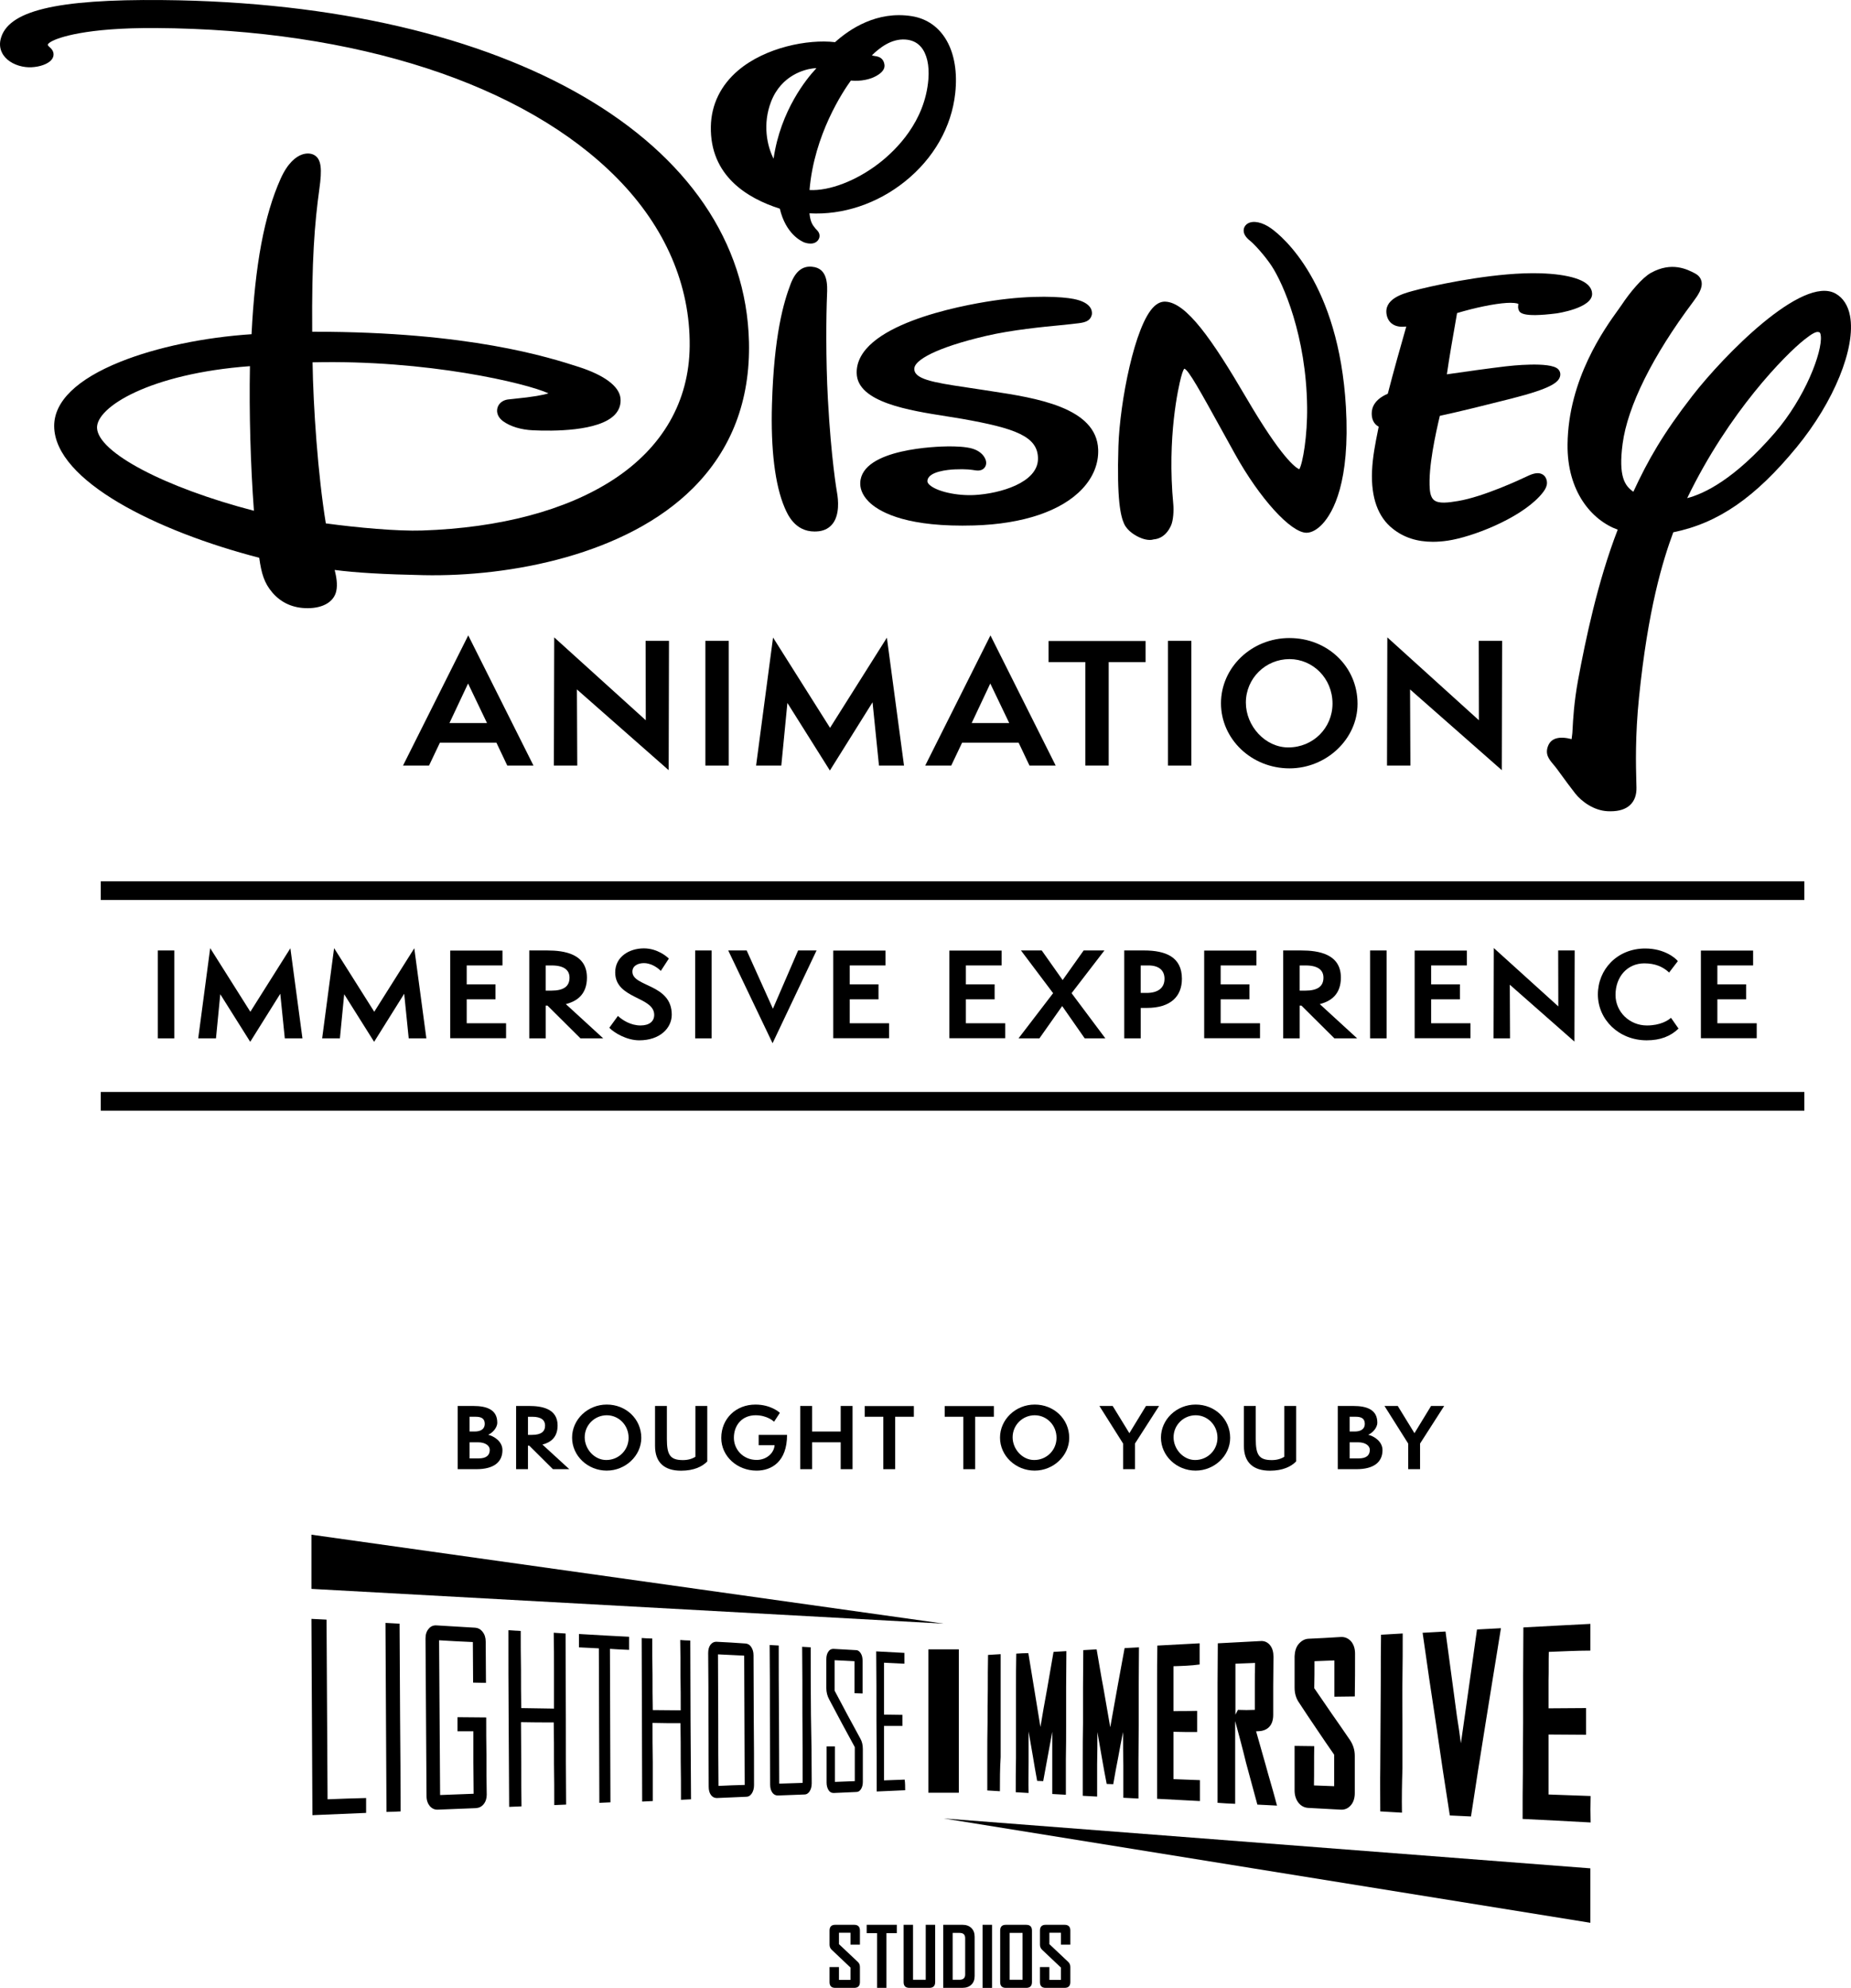 <?xml version="1.0" encoding="UTF-8"?>
<svg id="_レイヤー_2" data-name="レイヤー 2" xmlns="http://www.w3.org/2000/svg" viewBox="0 0 116.667 125.246">
  <defs>
    <style>
      .cls-1 {
        fill-rule: evenodd;
      }
    </style>
  </defs>
  <g id="hd_ft" data-name="hd/ft">
    <g>
      <g>
        <g>
          <path d="m27.042,48.234l.685-1.443h3.561l.685,1.443h1.651l-4.111-8.201-4.111,8.201h1.64Zm2.46-5.17l1.194,2.492h-2.367l1.173-2.492Z"/>
          <polygon points="42.166 40.376 40.692 40.376 40.703 45.38 34.931 40.158 34.91 48.234 36.384 48.234 36.363 43.438 42.146 48.525 42.166 40.376"/>
          <rect x="44.459" y="40.376" width="1.474" height="7.859"/>
          <polygon points="49.245 48.234 49.629 44.289 52.307 48.546 54.996 44.248 55.401 48.234 56.979 48.234 55.899 40.178 52.317 45.857 48.725 40.168 47.656 48.234 49.245 48.234"/>
          <path d="m58.316,48.234h1.64l.685-1.443h3.561l.685,1.443h1.651l-4.111-8.201-4.111,8.201Zm2.928-2.678l1.173-2.492,1.194,2.492h-2.367Z"/>
          <polygon points="69.88 48.234 69.88 41.715 72.206 41.715 72.206 40.386 66.091 40.386 66.091 41.715 68.406 41.715 68.406 48.234 69.88 48.234"/>
          <rect x="73.616" y="40.376" width="1.474" height="7.859"/>
          <path d="m81.277,40.199c-2.398,0-4.319,1.858-4.319,4.111s1.921,4.101,4.319,4.101c2.315,0,4.288-1.838,4.288-4.069,0-2.367-1.92-4.142-4.288-4.142Zm-.073,6.893c-1.464,0-2.678-1.35-2.678-2.824,0-1.536,1.246-2.741,2.751-2.741,1.464,0,2.71,1.204,2.71,2.803,0,1.536-1.225,2.761-2.782,2.761Z"/>
          <polygon points="94.678 40.376 93.204 40.376 93.214 45.38 87.442 40.158 87.422 48.234 88.896 48.234 88.875 43.438 94.658 48.525 94.678 40.376"/>
          <rect x="6.352" y="68.799" width="107.375" height="1.18"/>
          <rect x="6.352" y="55.525" width="107.375" height="1.18"/>
          <rect x="9.949" y="59.884" width="1.039" height="5.537"/>
          <polygon points="15.771 65.64 17.666 62.612 17.951 65.421 19.063 65.421 18.302 59.745 15.779 63.746 13.248 59.737 12.494 65.421 13.613 65.421 13.884 62.641 15.771 65.64"/>
          <polygon points="23.581 65.64 25.476 62.612 25.761 65.421 26.873 65.421 26.112 59.745 23.589 63.746 21.058 59.737 20.305 65.421 21.424 65.421 21.694 62.641 23.581 65.64"/>
          <polygon points="31.67 60.827 31.67 59.891 28.378 59.891 28.378 65.413 31.897 65.413 31.897 64.47 29.417 64.47 29.417 62.963 31.231 62.963 31.231 62.019 29.417 62.019 29.417 60.827 31.67 60.827"/>
          <path d="m36.994,61.588c0-1.492-1.426-1.704-2.494-1.704h-1.141v5.537h1.039v-2.063h.11l2.077,2.063h1.434l-2.355-2.158c.724-.183,1.331-.629,1.331-1.675Zm-2.246.827h-.351v-1.587h.38c.79,0,1.119.307,1.119.768,0,.549-.366.819-1.148.819Z"/>
          <path d="m40.372,64.609c-.622,0-1.141-.337-1.426-.6l-.541.746c.3.314,1.09.79,1.887.79,1.295,0,2.048-.761,2.048-1.617,0-1.953-2.48-1.734-2.48-2.706,0-.381.358-.541.731-.541s.775.205,1.06.49l.505-.775c-.11-.117-.717-.644-1.573-.644-.922,0-1.807.527-1.807,1.514,0,1.69,2.458,1.507,2.458,2.677,0,.402-.3.666-.863.666Z"/>
          <rect x="43.816" y="59.884" width="1.039" height="5.537"/>
          <polygon points="50.304 59.884 48.716 63.556 47.063 59.884 45.9 59.884 48.694 65.728 51.466 59.884 50.304 59.884"/>
          <polygon points="55.81 60.827 55.81 59.891 52.519 59.891 52.519 65.413 56.037 65.413 56.037 64.47 53.557 64.47 53.557 62.963 55.371 62.963 55.371 62.019 53.557 62.019 53.557 60.827 55.81 60.827"/>
          <polygon points="63.13 60.827 63.13 59.891 59.839 59.891 59.839 65.413 63.357 65.413 63.357 64.47 60.877 64.47 60.877 62.963 62.691 62.963 62.691 62.019 60.877 62.019 60.877 60.827 63.13 60.827"/>
          <polygon points="65.514 65.421 66.948 63.387 68.367 65.421 69.669 65.421 67.54 62.575 69.61 59.884 68.301 59.884 66.977 61.749 65.66 59.884 64.351 59.884 66.377 62.575 64.197 65.421 65.514 65.421"/>
          <path d="m72.286,63.504c1.507,0,2.209-.732,2.209-1.836,0-1.368-1.01-1.785-2.399-1.785h-1.236v5.537h1.039v-1.916h.388Zm-.388-2.677h.483c.695,0,1.017.337,1.017.841,0,.549-.373.892-1.134.892h-.366v-1.734Z"/>
          <polygon points="79.19 60.827 79.19 59.891 75.899 59.891 75.899 65.413 79.417 65.413 79.417 64.47 76.937 64.47 76.937 62.963 78.751 62.963 78.751 62.019 76.937 62.019 76.937 60.827 79.19 60.827"/>
          <path d="m84.514,61.588c0-1.492-1.426-1.704-2.494-1.704h-1.141v5.537h1.039v-2.063h.11l2.077,2.063h1.434l-2.355-2.158c.724-.183,1.331-.629,1.331-1.675Zm-2.246.827h-.351v-1.587h.38c.79,0,1.119.307,1.119.768,0,.549-.366.819-1.148.819Z"/>
          <rect x="86.356" y="59.884" width="1.039" height="5.537"/>
          <polygon points="92.456 60.827 92.456 59.891 89.164 59.891 89.164 65.413 92.683 65.413 92.683 64.47 90.203 64.47 90.203 62.963 92.017 62.963 92.017 62.019 90.203 62.019 90.203 60.827 92.456 60.827"/>
          <polygon points="94.137 65.421 95.176 65.421 95.161 62.041 99.235 65.625 99.25 59.884 98.211 59.884 98.219 63.409 94.152 59.73 94.137 65.421"/>
          <path d="m103.645,60.696c.658,0,1.163.205,1.558.578l.549-.717c-.132-.183-.841-.797-2.055-.797-1.77,0-2.984,1.324-2.984,2.896s1.309,2.889,3.079,2.889c.848,0,1.499-.249,2.004-.739l-.475-.68c-.183.168-.673.483-1.521.483-1.083,0-1.975-.848-1.975-1.924,0-1.148.746-1.99,1.821-1.99Z"/>
          <polygon points="110.497 60.827 110.497 59.891 107.206 59.891 107.206 65.413 110.724 65.413 110.724 64.47 108.244 64.47 108.244 62.963 110.058 62.963 110.058 62.019 108.244 62.019 108.244 60.827 110.497 60.827"/>
          <path d="m17.16,37.327c.565.659,1.314.992,2.228.992h.022c.967-.007,1.633-.407,1.782-1.069.098-.433.005-.918-.098-1.34,1.36.176,3.085.276,5.607.328,5.45.112,12.781-1.275,16.996-5.502,2.414-2.421,3.595-5.514,3.509-9.191C46.913,8.859,32.058.202,10.243.004,3.514-.059.461.684.037,2.482c-.086.36-.021.708.188,1.005.276.394.797.67,1.394.738.486.056,1.064-.056,1.407-.273.081-.052.328-.209.349-.488.019-.262-.174-.429-.268-.511-.067-.057-.099-.118-.096-.14.003-.026.063-.12.295-.235.399-.198,2.047-.837,6.5-.812,12.65.079,23.259,3.534,29.106,9.477,3.02,3.07,4.597,6.726,4.558,10.572-.035,3.471-1.702,6.378-4.821,8.408-2.967,1.931-7.133,3.039-12.049,3.202-1.541.052-4.105-.183-6.063-.449-.501-3.058-.797-7.373-.836-10.148,7.225-.171,13.465,1.312,14.866,1.953-.305.103-.938.227-2.203.35-.169.016-.297.029-.364.039-.332.05-.582.261-.651.55-.072.3.066.609.37.826.461.329,1.124.529,1.865.564,1.222.059,4.172.081,5.175-.989.273-.291.393-.651.348-1.042-.085-.744-1.014-1.439-2.616-1.957-1.902-.612-6.906-2.221-16.694-2.221-.039,0-.08,0-.119,0-.036-4.5.148-6.803.455-9.026.161-1.162.152-1.882-.371-2.129-.21-.099-.483-.099-.748-.001-.353.131-.871.501-1.328,1.52-1.03,2.3-1.613,5.417-1.831,9.792-2.994.198-5.983.822-8.246,1.727-2.763,1.105-4.214,2.516-4.194,4.083.043,3.431,6.483,6.611,12.924,8.275.137.989.315,1.592.821,2.183Zm-1.156-5.146c-5.603-1.457-9.82-3.669-9.888-5.215-.057-1.317,3.339-3.428,9.637-3.896-.053,2.982.036,6.183.251,9.111Z"/>
          <path d="m51.184,16.806c-.608-.061-1.05.295-1.352,1.088-.443,1.163-1.046,3.213-1.175,7.567-.085,2.846.191,5.099.796,6.517.182.426.645,1.51,1.888,1.51.087,0,.177-.005.272-.016.37-.044.675-.214.883-.493.424-.57.345-1.465.26-1.948-.015-.084-.368-2.092-.574-5.872-.139-2.551-.109-5.332-.055-6.578.026-.591.074-1.691-.943-1.774Z"/>
          <path d="m53.997,23.517c.042,1.832,3.301,2.342,5.68,2.715.347.054.671.105.958.156,3.326.59,4.807,1.096,4.788,2.532-.02,1.498-2.393,2.177-3.983,2.268-1.138.064-2.422-.227-2.863-.65-.083-.079-.124-.153-.123-.22.01-.62,1.323-.727,1.726-.745.711-.032,1.048.021,1.303.062.335.053.505-.074.588-.191.115-.162.116-.378,0-.593-.101-.189-.318-.443-.772-.582-.421-.129-1.094-.15-1.58-.144-.554.006-5.413.121-5.498,2.289-.011.286.071.723.527,1.185.576.582,2.096,1.518,5.907,1.518.239,0,.487-.004.744-.011,3.09-.091,5.512-.911,6.821-2.309.684-.73,1.029-1.587.997-2.476-.096-2.664-3.946-3.25-6.758-3.678-.198-.03-.391-.059-.577-.089-.337-.053-.661-.101-.972-.147-2.146-.317-3.356-.531-3.278-1.221.053-.481,1.274-1.266,4.54-2.027,1.626-.378,3.602-.567,4.664-.669.309-.03.544-.052.676-.07.113-.015.217-.026.312-.037.435-.047.885-.095.991-.552l.007-.04c.024-.214-.038-.735-1.146-.955-.699-.138-2.563-.27-5.116.113-2.027.304-8.635,1.533-8.564,4.568Z"/>
          <path d="m71.977,33.923c.141.05.319.097.495.097.082,0,.165-.01.242-.035.339-.027.781-.204,1.086-.855.16-.337.186-.999.153-1.339-.406-4.286.334-7.434.486-8.021.115-.438.19-.529.211-.541.258.07,1.003,1.419,2.357,3.87.251.454.528.955.835,1.509,1.547,2.789,3.519,4.958,4.503,4.958.005,0,.011,0,.016,0,.317-.007.673-.207,1.001-.563.666-.722,1.742-2.637,1.471-7.355-.451-7.827-4.005-10.751-4.713-11.257-.552-.395-1.13-.516-1.474-.309-.154.093-.248.243-.258.412-.014.229.123.458.408.68.247.193.905.911,1.333,1.551.757,1.132,2.204,4.451,2.258,8.915.022,1.822-.27,3.535-.493,3.927-.233-.098-1.121-.709-3.338-4.497-2.174-3.711-3.787-6.019-5.109-6.064-.252-.01-.482.094-.704.302-1.222,1.146-2.164,6.053-2.25,8.795-.107,3.408.137,4.411.362,4.905.208.453.735.776,1.123.915Z"/>
          <path d="m86.897,26.886c-.019.098-.041.204-.063.318-.135.671-.321,1.591-.356,2.481-.067,1.67.373,2.891,1.306,3.627.694.552,1.527.824,2.529.824.299,0,.612-.024.942-.073,1.511-.224,4.439-1.345,5.78-2.787.379-.408.579-.741.408-1.138-.056-.132-.161-.233-.297-.285-.214-.082-.484-.039-.851.136-.452.216-2.786,1.307-4.392,1.577-.626.105-1.214.181-1.508-.049-.16-.125-.25-.355-.277-.704-.106-1.373.375-3.516.634-4.613,1.268-.271,3.064-.72,4.512-1.087,2.518-.642,3.036-1.031,3.08-1.487.013-.139-.038-.271-.141-.372-.503-.49-3.026-.204-3.313-.17-1.015.122-2.684.349-3.695.501.142-1.002.392-2.427.566-3.419l.077-.441c1.146-.343,2.352-.591,3.123-.638.092-.006.174-.008.245-.008.391,0,.495.072.493.065.002.011-.002.045-.005.067-.009.073-.022.183.021.302.065.178.185.51,2.386.233.023-.003,2.268-.326,2.249-1.237-.003-.145-.053-.36-.272-.567-.554-.522-2.074-.79-4.069-.716-2.622.097-5.864.797-7.023,1.121-.587.164-1.809.506-1.578,1.526.057.25.193.448.395.57.251.152.554.164.834.13-.361,1.254-.808,2.845-1.166,4.235-.825.352-1.01.857-1.013,1.231-.002.296.081.653.44.846Z"/>
          <path d="m101.964,33.37c-1.267,3.272-2.027,6.939-2.494,9.447-.265,1.43-.323,2.566-.351,3.112-.006.121-.01.207-.015.252l-.009.08c-.012.105-.024.217-.038.307-.782-.199-1.279-.062-1.476.41-.221.534.053.861.318,1.177.079.094.169.201.264.331l.161.221c.337.462.628.861.959,1.283.387.491,1.157,1.08,2.049,1.121.058.003.115.004.17.004.563,0,.976-.135,1.259-.412.265-.26.395-.626.384-1.088l-.008-.308c-.029-1.097-.079-2.933.168-5.36.564-5.562,1.487-8.595,2.16-10.41,2.836-.577,5.173-2.191,7.776-5.36,2.356-2.866,3.74-6.269,3.364-8.275-.122-.652-.436-1.137-.907-1.403-2.099-1.183-7.077,3.926-9.027,6.438-1.866,2.404-2.812,4.079-3.722,6.045-.542-.369-.95-.965-.678-3.019.312-2.367,1.893-5.546,4.449-8.953.316-.422.616-.869.522-1.287-.033-.146-.129-.35-.411-.499-.474-.248-1.46-.764-2.777-.031-.554.308-1.325,1.234-1.842,2.015-.048.072-.12.172-.21.297-.864,1.198-3.158,4.381-3.201,8.497-.032,2.949,1.509,4.77,3.163,5.37Zm4.379-1.987c2.64-5.459,6.189-9.033,7.374-9.976.502-.401.722-.493.85-.493.057,0,.096.019.133.037,0,0,.047.045.065.224.097,1.008-.987,3.886-2.906,6.101-2.529,2.919-4.444,3.832-5.515,4.108Z"/>
          <path d="m49.151,13.147c.375,1.591,1.346,2.05,1.546,2.129.012.005.189.071.39.071.133,0,.276-.029.389-.125.14-.118.175-.25.179-.341.01-.207-.124-.344-.204-.425-.017-.018-.036-.036-.054-.058-.191-.227-.322-.422-.377-.957,2.1.117,4.271-.603,6.023-2.01,1.809-1.453,2.933-3.427,3.164-5.558.286-2.636-.788-4.541-2.735-4.853-2.205-.354-3.936.822-4.839,1.637-1.737-.2-4.399.338-6.097,1.772-1.106.934-1.705,2.157-1.732,3.538-.061,3.097,2.277,4.523,4.346,5.181Zm2.05-8.831c.105-.014.184-.021.239-.021.004,0,.011,0,.018,0-.019.025-.045.053-.061.07-.521.56-2.198,2.569-2.639,5.633-.409-.791-.706-2.176-.159-3.59.659-1.702,2.158-2.032,2.602-2.092Zm4.01.481c.178-.102.596-.34.533-.735-.045-.305-.235-.481-.566-.526-.084-.011-.158-.028-.225-.048.473-.463,1.218-1.063,2.12-.997.408.03.735.186.974.465.373.435.539,1.159.468,2.04-.215,2.667-2.031,4.451-3.094,5.277-1.434,1.114-3.15,1.769-4.398,1.699.293-3.5,2.12-6.227,2.606-6.897.638.065,1.24-.085,1.58-.279Z"/>
        </g>
        <g>
          <path class="cls-1" d="m63.022,112.856c-.27-.016-.539-.032-.794-.048v-2.111c0-.714,0-1.429.016-2.159,0-.699,0-1.413.016-2.111,0-.714,0-1.444.016-2.159.254-.016.524-.032.794-.048v6.479c-.047.744-.047,1.458-.047,2.157h0Zm3.302-3.747c-.095.524-.191,1.048-.286,1.556-.095.524-.191,1.032-.286,1.556-.127,0-.254-.016-.381-.016-.095-.524-.191-1.048-.27-1.556-.095-.524-.175-1.032-.27-1.556v1.937c0,.651-.016,1.286,0,1.937-.27-.016-.539-.032-.81-.048,0-.714,0-1.429.016-2.159v-4.365c0-.73,0-1.477.016-2.207.254-.016.508-.032.762-.032.127.762.254,1.54.381,2.318.127.778.254,1.556.381,2.334.127-.778.27-1.572.413-2.349.143-.794.27-1.587.413-2.382.27-.016.539-.032.81-.048,0,.762-.016,1.524-.016,2.286v2.239c0,.762,0,1.524-.016,2.286v2.239c-.286-.016-.572-.032-.857-.048v-1.968c0-.653,0-1.304,0-1.956h0Zm4.462.017c-.111.556-.223,1.095-.318,1.652-.111.539-.206,1.095-.301,1.635-.143,0-.286-.016-.413-.016-.111-.556-.206-1.095-.301-1.635s-.191-1.095-.286-1.635c0,.682,0,1.349-.016,2.033v2.033c-.301-.016-.604-.032-.905-.048v-2.271c0-.762,0-1.54.016-2.318v-2.271c0-.778.016-1.54.016-2.318.27-.016.556-.032.842-.048.143.81.27,1.619.429,2.445.143.81.286,1.635.429,2.461.143-.825.301-1.652.444-2.477.158-.842.301-1.667.461-2.509.301-.016.587-.032.905-.048,0,.794-.016,1.604-.016,2.414v2.366c0,.794-.016,1.604-.016,2.397v2.349c-.318-.016-.635-.032-.953-.048v-2.064c-.017-.683-.017-1.382-.017-2.08h0Zm3.176-4.144v2.827c.508,0,1,0,1.492-.016v1.334c-.492,0-.985,0-1.492-.016v2.984c.556.016,1.095.048,1.667.063v1.318c-.921-.048-1.81-.095-2.699-.143v-7.208c0-.81,0-1.635.016-2.445.873-.048,1.762-.095,2.667-.143v1.334c-.571.078-1.111.093-1.651.11h0Zm3.89,3.46v5.207c-.381-.016-.747-.032-1.111-.063v-7.509c0-.842.016-1.699.016-2.54.873-.048,1.778-.095,2.699-.143.223-.016.429.063.587.254s.223.444.223.73c0,.619-.016,1.223-.016,1.842v1.826c0,.762-.461,1.032-1,1.032h-.08c.206.714.397,1.413.604,2.128.191.714.413,1.429.604,2.143.032.143.08.286.111.413-.413-.016-.825-.048-1.238-.063-.238-.873-.476-1.762-.714-2.635-.207-.859-.445-1.748-.683-2.622h0Zm1.238-.714v-1.477c0-.492,0-.985.016-1.477-.429.016-.842.032-1.238.048v3.208c.048-.095.111-.206.158-.301.35.016.714.016,1.064,0h0Zm3.731,4.763c.413.016.842.032,1.27.048v-1.985c-.381-.556-.762-1.095-1.128-1.652-.365-.539-.73-1.08-1.08-1.619-.191-.27-.286-.587-.286-.953v-1.985c.016-.286.08-.556.254-.762.175-.206.381-.318.604-.333.667-.032,1.349-.063,2.048-.111.254-.016.476.08.651.27.175.206.254.476.254.778,0,.905,0,1.794-.016,2.699-.429,0-.873.016-1.286.016v-2.286c-.429.016-.842.032-1.254.048,0,.556,0,1.128-.016,1.699.365.539.747,1.08,1.111,1.619.381.539.762,1.095,1.143,1.652.191.286.301.619.301.985v2.366c0,.286-.08.572-.254.762-.175.206-.413.286-.635.27-.699-.032-1.381-.08-2.048-.111-.238-.016-.444-.111-.619-.333-.158-.206-.238-.476-.238-.762v-2.81c.413,0,.825.016,1.238.016-.017.825,0,1.651-.017,2.476h0Zm5.542,1.716c-.476-.032-.921-.048-1.366-.08,0-.921-.016-1.826,0-2.747,0-.937.016-1.873.016-2.81,0-.921.016-1.842.016-2.763,0-.937,0-1.873.016-2.81.444-.032.921-.048,1.366-.08,0,.953,0,1.905-.016,2.858-.016.921,0,1.858,0,2.795v2.842c-.031.936-.047,1.858-.031,2.795h0Zm3.715-4.366c.08-.587.175-1.191.254-1.778.08-.604.175-1.191.254-1.794s.175-1.191.254-1.794.175-1.206.254-1.81c.508-.032,1-.048,1.509-.08-.158,1.016-.333,2.033-.492,3.033-.158.985-.318,1.968-.476,2.953-.158,1-.318,1.985-.476,2.985-.143.968-.301,1.937-.444,2.89-.444-.016-.905-.048-1.334-.063-.143-.953-.301-1.921-.444-2.873-.143-.968-.286-1.953-.429-2.921-.143-.953-.286-1.905-.429-2.842-.143-.968-.27-1.921-.413-2.873.476-.032.953-.048,1.444-.08.08.587.158,1.175.238,1.762.08.587.158,1.175.238,1.762s.158,1.175.238,1.778c.096.571.175,1.158.255,1.746h0Zm5.542-5.764c-.016.587,0,1.191-.016,1.778v1.778c.778,0,1.556-.016,2.366-.016v1.683c-.794,0-1.587-.016-2.366-.016v3.779c.857.032,1.747.063,2.652.095-.016.556-.016,1.128,0,1.667-1.492-.08-2.905-.158-4.287-.223,0-1,0-2,.016-2.985,0-1.016,0-2.033.016-3.048v-2.985c0-1.016.016-2.033.016-3.048,1.366-.08,2.778-.143,4.224-.223v1.683c-.905.002-1.762.05-2.62.081Z"/>
          <path class="cls-1" d="m23.074,114.222c-1.111.048-2.239.095-3.382.143-.016-2.064-.016-4.113-.032-6.176-.017-2.064-.016-4.128-.031-6.192.318.016.635.032.953.048.016,1.89.016,3.778.032,5.668.016,1.89.016,3.778.032,5.652.825-.032,1.619-.063,2.429-.08,0,.318,0,.619,0,.937Z"/>
          <path class="cls-1" d="m25.249,114.127c-.301.016-.587.032-.889.032-.016-1.985-.016-3.969-.032-5.954-.016-1.985-.016-3.969-.032-5.954.301.016.587.032.889.048.016,1.968.016,3.953.032,5.923.017,1.969.032,3.952.032,5.905Z"/>
          <path class="cls-1" d="m30.679,113.063c0,.238-.063.444-.191.604s-.286.238-.492.254c-.778.032-1.587.063-2.382.095-.206.016-.381-.063-.524-.223-.127-.158-.206-.365-.206-.619-.016-1.652-.016-3.302-.032-4.97-.016-1.652-.016-3.319-.032-4.97,0-.254.063-.461.206-.619.127-.158.301-.223.508-.206.81.048,1.604.095,2.397.143.206.016.365.095.492.27.127.158.191.365.191.619,0,.857.016,1.73.016,2.588-.27,0-.539-.016-.81-.016,0-.857-.016-1.699-.016-2.556-.699-.032-1.413-.063-2.128-.111.016,1.635.016,3.254.032,4.875.016,1.619.016,3.254.032,4.875.714-.032,1.413-.048,2.111-.08,0-.651-.016-1.302-.016-1.968v-1.968h-1v-.889c.604,0,1.206.016,1.81.016,0,.81,0,1.604.016,2.414,0,.841,0,1.651.017,2.445Z"/>
          <path class="cls-1" d="m35.681,113.698c-.254.016-.492.016-.747.032,0-.873,0-1.73-.016-2.604,0-.873,0-1.73-.016-2.604-.682,0-1.366,0-2.064-.016,0,.889.016,1.778.016,2.652,0,.889,0,1.762.016,2.652-.254.016-.524.016-.778.032-.016-1.858-.016-3.715-.032-5.557-.016-1.858-.016-3.715-.016-5.573.254.016.524.032.778.048,0,.81,0,1.619.016,2.429,0,.81,0,1.619.016,2.429.699.016,1.381.016,2.064.032v-2.382c0-.794,0-1.587-.016-2.397.254.016.492.032.747.048,0,1.794.016,3.604.016,5.399,0,1.776,0,3.586.017,5.38Z"/>
          <path class="cls-1" d="m39.65,103.949c-.397-.016-.794-.032-1.206-.063,0,1.619.016,3.223.016,4.843,0,1.604.016,3.223.016,4.827-.238.016-.476.016-.699.032,0-1.619-.016-3.239-.016-4.858s-.016-3.254-.016-4.875c-.413-.016-.825-.048-1.254-.063v-.842c1.08.063,2.128.127,3.159.175v.824Z"/>
          <path class="cls-1" d="m43.556,113.365c-.223.016-.429.016-.635.032,0-.81,0-1.604-.016-2.414,0-.81,0-1.604-.016-2.414-.587,0-1.175,0-1.762-.016,0,.825,0,1.635.016,2.461v2.461c-.223.016-.444.016-.667.032,0-1.715-.016-3.429-.016-5.144s-.016-3.429-.016-5.161c.223.016.444.032.667.032,0,.747,0,1.509.016,2.254,0,.747,0,1.509.016,2.254.587,0,1.175.016,1.762.016,0-.73,0-1.477-.016-2.207,0-.73,0-1.477-.016-2.223.206.016.413.032.635.032,0,1.667.016,3.334.016,5.001.016,1.667.016,3.334.031,5.001Z"/>
          <path class="cls-1" d="m47.526,112.475c0,.206-.048.381-.143.524-.095.143-.206.206-.349.206-.619.032-1.238.048-1.858.08-.143,0-.27-.063-.365-.191s-.143-.301-.143-.524c0-1.397-.016-2.81-.016-4.208s0-2.81-.016-4.208c0-.223.048-.397.143-.524.095-.127.223-.191.365-.191.619.032,1.238.063,1.858.111.143.016.254.08.349.223.095.143.143.318.143.524,0,1.366.016,2.73.016,4.096.016,1.367.016,2.732.016,4.082h0Zm-.588-.016c0-1.349-.016-2.715-.016-4.065s-.016-2.715-.016-4.081c-.556-.032-1.095-.048-1.652-.08,0,1.381.016,2.763.016,4.144s0,2.763.016,4.144c.556-.031,1.112-.047,1.652-.062Z"/>
          <path class="cls-1" d="m51.161,112.364c0,.206-.048.365-.127.492-.08.127-.191.206-.333.206-.556.016-1.111.048-1.667.063-.143,0-.254-.048-.349-.175s-.143-.301-.143-.508c0-1.461-.016-2.938-.016-4.399s0-2.938-.016-4.399c.191.016.381.016.572.032,0,1.444,0,2.905.016,4.351,0,1.444.016,2.905.016,4.351.492-.016.985-.032,1.477-.048,0-1.429,0-2.858-.016-4.287,0-1.429,0-2.858-.016-4.287.191.016.365.016.539.032,0,1.429,0,2.858.016,4.287.032,1.43.048,2.859.048,4.288Z"/>
          <path class="cls-1" d="m54.385,112.237c0,.191-.032.349-.111.476s-.175.191-.301.191c-.461.016-.953.048-1.429.063-.127,0-.238-.048-.318-.175s-.127-.286-.127-.476v-2.286h.524v2.239c.413-.016.842-.032,1.254-.048v-2.143c-.27-.492-.539-1-.81-1.492-.27-.508-.539-1.016-.81-1.524-.111-.206-.175-.444-.175-.699v-1.825c0-.206.048-.365.127-.476.08-.127.191-.175.318-.175.476.032.953.048,1.429.08.127,0,.223.08.301.206.08.127.111.286.111.476v2.048c-.175,0-.333-.016-.508-.016v-2.016c-.413-.016-.842-.048-1.254-.063v1.921c.27.508.539,1.016.81,1.524s.539,1,.81,1.492c.111.191.158.413.158.667,0,.683,0,1.366,0,2.033Z"/>
          <path class="cls-1" d="m57.052,112.793c-.587.032-1.191.048-1.794.08,0-1.477,0-2.938-.016-4.414,0-1.477,0-2.953-.016-4.414.604.032,1.191.063,1.778.095v.682c-.429-.016-.842-.048-1.286-.063v3.27c.397,0,.778.016,1.159.016v.699h-1.159v3.429c.444-.016.873-.032,1.302-.048.032.207.032.445.032.668Z"/>
          <rect x="58.513" y="103.917" width="1.921" height="9.034"/>
          <polygon class="cls-1" points="19.629 96.693 19.629 100.107 59.481 102.298 59.481 102.298 19.629 96.693"/>
          <polygon class="cls-1" points="100.239 121.145 100.239 117.715 59.481 114.571 59.481 114.571 100.239 121.145"/>
          <g>
            <path d="m54.2,124.882c0,.242-.121.363-.361.363h-1.196c-.238,0-.358-.121-.358-.363v-.947h.594v.81h.726v-.78l-1.191-1.127c-.087-.083-.129-.189-.129-.317v-.884c0-.244.12-.365.358-.365h1.196c.24,0,.361.121.361.361v.888h-.594v-.748h-.726v.718l1.191,1.122c.087.082.129.189.129.323v.946Z"/>
            <path d="m56.527,121.798h-.655v3.447h-.591v-3.447h-.655v-.526h1.901v.526h0Z"/>
            <path d="m58.942,124.882c0,.242-.122.363-.365.363h-1.262c-.24,0-.361-.121-.361-.363v-3.609h.594v3.462h.8v-3.462h.594v3.609h0Z"/>
            <path d="m61.431,124.496c0,.233-.069.417-.208.549-.139.133-.326.199-.561.199h-1.211v-3.973h1.211c.235,0,.422.067.561.202.139.134.208.319.208.552v2.47Zm-.597-.099v-2.282c0-.222-.116-.332-.348-.332h-.441v2.952h.427c.242,0,.363-.112.363-.337Z"/>
            <path d="m62.527,125.246h-.594v-3.973h.594v3.973Z"/>
            <path d="m65.044,124.882c0,.242-.121.363-.361.363h-1.29c-.235,0-.353-.121-.353-.363v-3.244c0-.244.118-.365.353-.365h1.29c.24,0,.361.122.361.365v3.244Zm-.594-.147v-2.952h-.815v2.952h.815Z"/>
            <path d="m67.462,124.882c0,.242-.121.363-.361.363h-1.196c-.238,0-.358-.121-.358-.363v-.947h.594v.81h.726v-.78l-1.191-1.127c-.087-.083-.129-.189-.129-.317v-.884c0-.244.12-.365.358-.365h1.196c.24,0,.361.121.361.361v.888h-.594v-.748h-.726v.718l1.191,1.122c.087.082.129.189.129.323v.946Z"/>
          </g>
        </g>
      </g>
      <g>
        <path d="m28.849,92.566v-3.983h.979c.826,0,1.515.215,1.515,1.052,0,.342-.331.663-.574.763.363.084.9.415.9.968,0,.747-.537,1.2-1.647,1.2h-1.174Zm1.063-2.373c.405,0,.642-.168.642-.484,0-.358-.252-.447-.578-.447h-.379v.931h.316Zm.253,1.694c.489,0,.705-.195.705-.542,0-.247-.263-.473-.736-.473h-.537v1.015h.568Z"/>
        <path d="m34.85,92.566l-1.494-1.484h-.079v1.484h-.747v-3.983h.821c.768,0,1.794.153,1.794,1.226,0,.753-.436,1.073-.957,1.205l1.694,1.552h-1.031Zm-1.32-2.162c.563,0,.826-.195.826-.589,0-.331-.237-.552-.805-.552h-.273v1.142h.253Z"/>
        <path d="m38.247,92.656c-1.215,0-2.189-.942-2.189-2.078s.973-2.084,2.189-2.084c1.2,0,2.173.9,2.173,2.099,0,1.131-1,2.062-2.173,2.062Zm0-3.488c-.763,0-1.394.611-1.394,1.389,0,.747.615,1.431,1.357,1.431.789,0,1.41-.621,1.41-1.399,0-.81-.632-1.421-1.373-1.421Z"/>
        <path d="m43.832,88.584h.747v3.493c-.31.321-.837.584-1.652.584-1.052,0-1.641-.515-1.641-1.562v-2.515h.747v2.083c0,1,.205,1.326,1.015,1.326.321,0,.589-.084.784-.21v-3.199Z"/>
        <path d="m47.818,91.057v-.652h1.789c0,1.694-.978,2.252-1.92,2.252-1.226,0-2.226-.905-2.226-2.057,0-1.221.926-2.105,2.152-2.105.973,0,1.51.489,1.542.521l-.368.563c-.026-.037-.442-.411-1.163-.411-.837,0-1.368.611-1.368,1.421,0,.736.584,1.394,1.436,1.394.605,0,1.089-.41,1.131-.926h-1.005Z"/>
        <path d="m52.988,92.566v-1.694h-1.804v1.694h-.747v-3.983h.747v1.61h1.804v-1.61h.747v3.983h-.747Z"/>
        <path d="m55.674,92.566v-3.304h-1.173v-.673h3.099v.673h-1.179v3.304h-.747Z"/>
        <path d="m60.718,92.566v-3.304h-1.173v-.673h3.099v.673h-1.179v3.304h-.747Z"/>
        <path d="m65.219,92.656c-1.215,0-2.189-.942-2.189-2.078s.973-2.084,2.189-2.084c1.2,0,2.173.9,2.173,2.099,0,1.131-1,2.062-2.173,2.062Zm0-3.488c-.763,0-1.394.611-1.394,1.389,0,.747.615,1.431,1.357,1.431.789,0,1.41-.621,1.41-1.399,0-.81-.632-1.421-1.373-1.421Z"/>
        <path d="m70.788,92.566v-1.615l-1.494-2.368h.837l1.052,1.715,1.047-1.715h.826l-1.52,2.368v1.615h-.747Z"/>
        <path d="m75.363,92.656c-1.215,0-2.189-.942-2.189-2.078s.973-2.084,2.189-2.084c1.2,0,2.173.9,2.173,2.099,0,1.131-1,2.062-2.173,2.062Zm0-3.488c-.763,0-1.394.611-1.394,1.389,0,.747.615,1.431,1.357,1.431.789,0,1.41-.621,1.41-1.399,0-.81-.632-1.421-1.373-1.421Z"/>
        <path d="m80.948,88.584h.747v3.493c-.31.321-.837.584-1.652.584-1.052,0-1.641-.515-1.641-1.562v-2.515h.747v2.083c0,1,.205,1.326,1.015,1.326.321,0,.589-.084.784-.21v-3.199Z"/>
        <path d="m84.318,92.566v-3.983h.979c.826,0,1.515.215,1.515,1.052,0,.342-.331.663-.574.763.363.084.9.415.9.968,0,.747-.537,1.2-1.647,1.2h-1.173Zm1.063-2.373c.405,0,.642-.168.642-.484,0-.358-.252-.447-.578-.447h-.379v.931h.316Zm.253,1.694c.489,0,.705-.195.705-.542,0-.247-.263-.473-.736-.473h-.537v1.015h.568Z"/>
        <path d="m88.757,92.566v-1.615l-1.494-2.368h.837l1.052,1.715,1.047-1.715h.826l-1.52,2.368v1.615h-.747Z"/>
      </g>
    </g>
  </g>
</svg>